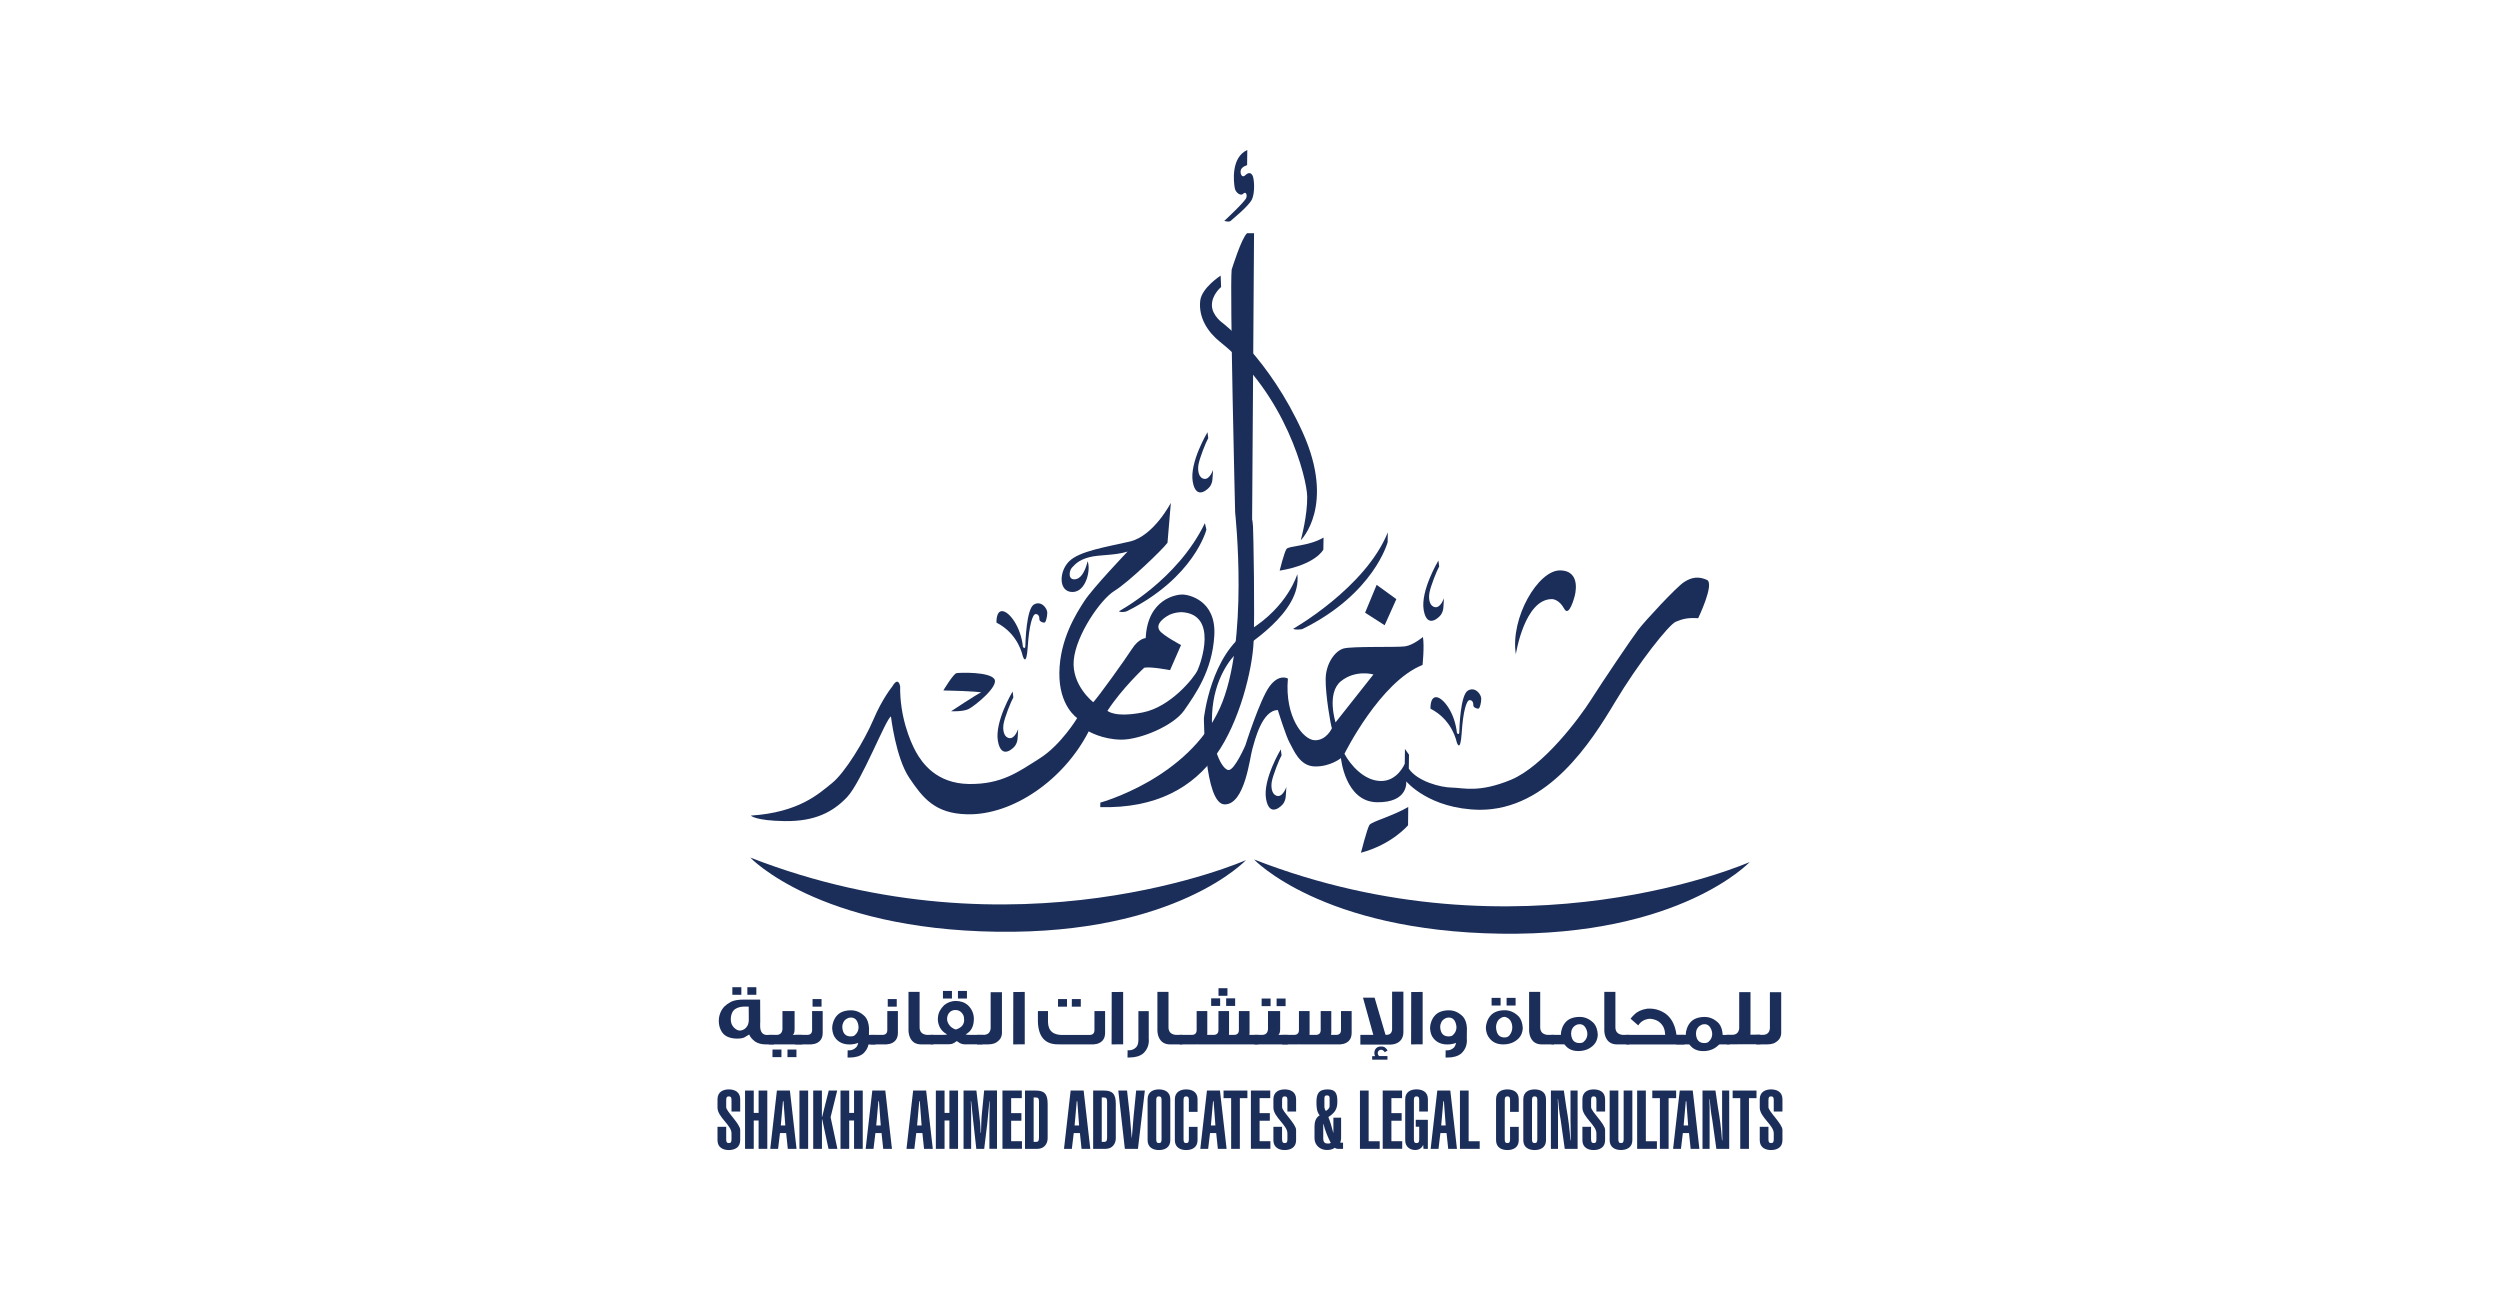 <?xml version="1.0" encoding="utf-8"?>
<!-- Generator: Adobe Illustrator 27.0.0, SVG Export Plug-In . SVG Version: 6.00 Build 0)  -->
<svg version="1.1" id="Layer_1" xmlns="http://www.w3.org/2000/svg" xmlns:xlink="http://www.w3.org/1999/xlink" x="0px" y="0px"
	 viewBox="0 0 500 260" style="enable-background:new 0 0 500 260;" xml:space="preserve">
<style type="text/css">
	.st0{fill:#1B2E5A;}
</style>
<g>
	<g>
		<path class="st0" d="M154.78,208.88h-1.61c-0.84,0-1.55-0.18-2.12-0.55c-0.6-0.44-1.01-0.91-1.21-1.43
			c-0.39,0.25-0.68,0.42-0.86,0.52c-0.32,0.2-0.84,0.3-1.55,0.3c-0.76,0-1.42-0.13-1.99-0.4c-0.57-0.27-1-0.71-1.29-1.34
			c-0.26-0.54-0.39-1.14-0.39-1.81c0-0.42,0.05-0.81,0.16-1.17c0.2-0.7,0.54-1.28,1-1.74c0.28-0.28,0.71-0.58,1.29-0.91
			c0.64-0.3,1.5-0.44,2.58-0.43h3.24l0.02,4.51c-0.02,0-0.03,0.35-0.01,1.07c0.09,0.95,0.51,1.44,1.26,1.49h1.48V208.88z
			 M149.74,201.32c-0.71-0.03-1.27-0.01-1.67,0.07c-0.83,0.18-1.37,0.56-1.63,1.13c-0.19,0.41-0.28,0.85-0.28,1.32
			c0,0.43,0.08,0.8,0.23,1.11c0.18,0.35,0.43,0.63,0.74,0.85c0.34,0.25,0.67,0.35,1,0.3c0.57-0.08,1.01-0.38,1.32-0.89
			c0.21-0.35,0.31-0.78,0.31-1.29C149.77,203.76,149.76,202.89,149.74,201.32z M146.47,197.44h1.8v1.52h-1.8V197.44z M149.47,197.44
			h1.8v1.52h-1.8V197.44z"/>
		<path class="st0" d="M156.49,202.21h2.43v3.67c-0.01,0.59-0.13,0.95-0.37,1.09l1.91,0.01v1.9h-6.69v-1.91h1.32
			c0.86,0.07,1.33-0.31,1.4-1.13V202.21z M154.5,209.91h1.79v1.52h-1.8L154.5,209.91z M157.5,209.91h1.79v1.52h-1.8L157.5,209.91z"
			/>
		<path class="st0" d="M162.41,202.21h2.13v4.35c0,0.97-0.38,1.65-1.14,2.03c-0.32,0.16-0.7,0.26-1.15,0.29h-3.2v-1.9h2.29
			c0.69,0.02,1.05-0.28,1.08-0.9V202.21z M162.51,199.81h1.8v1.52h-1.8V199.81z"/>
		<path class="st0" d="M171.64,208.57c-0.52,0.21-1.1,0.32-1.74,0.32c-1.18,0-2.1-0.39-2.76-1.19c-0.42-0.49-0.65-1.17-0.71-2.05
			c0-0.41,0.07-0.82,0.22-1.25c0.16-0.46,0.38-0.87,0.66-1.2c0.6-0.73,1.53-1.11,2.78-1.14h0.11c1.06,0,2,0.43,2.84,1.29
			c0.46,0.55,0.71,1.32,0.77,2.31c0,0.07,0,0.13-0.01,0.2l-0.01,1.12h1.3l0.01,1.91h-1.39c-0.15,0.68-0.5,1.28-1.04,1.8
			c-0.67,0.55-1.6,0.82-2.8,0.82h-0.36l0.02-1.46c0.09,0.01,0.18,0.02,0.27,0.02c0.57,0,1.05-0.21,1.46-0.63
			C171.45,209.2,171.58,208.92,171.64,208.57z M169.2,203.84c-0.2,0.13-0.37,0.33-0.51,0.59c-0.15,0.3-0.23,0.62-0.23,0.98
			c0,0.3,0.06,0.61,0.18,0.92c0.26,0.64,0.76,0.95,1.49,0.95c0.23,0,0.42-0.03,0.57-0.08c0.18-0.06,0.37-0.22,0.58-0.49
			c0.29-0.36,0.43-0.78,0.43-1.25c0-0.2-0.03-0.41-0.08-0.62c-0.21-0.87-0.69-1.32-1.43-1.33c-0.06,0-0.13,0.01-0.21,0.02
			C169.78,203.53,169.51,203.63,169.2,203.84z"/>
		<path class="st0" d="M177.45,202.21h2.13v4.35c0,0.97-0.38,1.65-1.14,2.03c-0.32,0.16-0.7,0.26-1.15,0.29h-3.2v-1.9h2.29
			c0.69,0.02,1.05-0.28,1.08-0.9V202.21z M177.55,199.81h1.8v1.52h-1.8V199.81z"/>
		<path class="st0" d="M181.7,198.37h2.22v6.92c-0.04,1.01,0.42,1.56,1.4,1.68h1.37v1.91h-2.45c-1.07,0-1.81-0.45-2.23-1.36
			c-0.18-0.38-0.28-0.83-0.31-1.35V198.37z"/>
		<path class="st0" d="M193.27,208.88c-0.38,0-0.67-0.03-0.87-0.09c-0.29-0.07-0.55-0.21-0.79-0.41c-0.17-0.15-0.28-0.18-0.35-0.1
			c-0.24,0.2-0.48,0.34-0.7,0.43c-0.2,0.1-0.54,0.15-1.01,0.15h-3.44v-1.89h2.41c0.42,0.01,0.72-0.02,0.91-0.08
			c-0.83-0.45-1.39-1.09-1.67-1.92c-0.17-0.5-0.23-1.03-0.16-1.59c0.07-0.83,0.49-1.62,1.25-2.37c0.68-0.53,1.44-0.81,2.29-0.82
			c0.98,0.01,1.78,0.28,2.42,0.83c0.77,0.74,1.17,1.61,1.21,2.61c0.04,1.57-0.51,2.66-1.65,3.25c0.21,0.07,0.49,0.1,0.83,0.09h2.55
			v1.9H193.27z M188.59,198.19h1.8v1.52h-1.8V198.19z M192.38,202.59c-0.34-0.39-0.76-0.59-1.27-0.59c-0.52,0-0.93,0.17-1.23,0.51
			c-0.25,0.28-0.4,0.63-0.45,1.04c-0.06,0.46,0.06,0.9,0.34,1.33c0.32,0.5,0.79,0.84,1.38,1.02c0.44-0.11,0.83-0.32,1.18-0.63
			c0.42-0.42,0.58-0.97,0.47-1.65C192.79,203.27,192.66,202.93,192.38,202.59z M191.59,198.19h1.8v1.52h-1.8V198.19z"/>
		<path class="st0" d="M198.13,198.44h2.26v8.11c0,0.95-0.5,1.66-1.49,2.12c-0.39,0.14-0.83,0.21-1.32,0.21h-2.17v-1.91h0.91
			c0.14,0.01,0.34,0.01,0.6-0.01c0.71-0.07,1.12-0.49,1.21-1.26V198.44z"/>
		<path class="st0" d="M202.66,198.4l2.29-0.01v10.47l-2.31,0.02L202.66,198.4z"/>
		<path class="st0" d="M218.89,202.21h2.13v4.35c0,0.97-0.38,1.65-1.15,2.03c-0.32,0.16-0.7,0.26-1.14,0.29h-5.82l-1.41-0.01
			c-2.53-0.03-3.84-1.56-3.92-4.58v-2.07h2.02v2.21c0.05,1.8,1.1,2.65,3.15,2.56h5.06c0.69,0.02,1.05-0.28,1.08-0.9V202.21z
			 M211.61,199.81h1.79v1.52h-1.8L211.61,199.81z M214.37,199.81h1.79v1.52h-1.8L214.37,199.81z"/>
		<path class="st0" d="M222.34,198.4l2.29-0.01v10.47l-2.31,0.02L222.34,198.4z"/>
		<path class="st0" d="M227.68,202.22h2.07v5.45c0.01,0.14,0.02,0.28,0.02,0.41c0,1.02-0.37,1.89-1.12,2.6
			c-0.67,0.55-1.6,0.82-2.8,0.82h-0.35l0.02-1.46c0.09,0.01,0.18,0.02,0.27,0.02c0.57,0,1.05-0.21,1.46-0.63
			c0.29-0.32,0.43-0.82,0.43-1.47V202.22z"/>
		<path class="st0" d="M231.48,198.37h2.22v6.92c-0.04,1.01,0.42,1.56,1.4,1.68h1.37v1.91h-2.45c-1.06,0-1.81-0.45-2.23-1.36
			c-0.18-0.38-0.28-0.83-0.31-1.35V198.37z"/>
		<path class="st0" d="M249.87,206.98h1.77v1.9h-3.94v-0.01c-0.03,0.01-0.06,0.01-0.1,0.01h-3.96v-0.01
			c-0.04,0.01-0.08,0.01-0.12,0.01h-4.07v-0.03c-0.09,0.01-0.19,0.03-0.28,0.03h-3.21v-1.9h2.29c0.69,0.02,1.05-0.28,1.08-0.9v-3.87
			h2.13v4.35c0,0.15-0.01,0.29-0.02,0.42h1.17c0.69,0.02,1.05-0.28,1.08-0.9v-3.87h2.12v4.35c0,0.15-0.01,0.29-0.02,0.42h0.91
			c0.69,0.02,1.05-0.28,1.08-0.9v-3.87h2.13v4.35C249.89,206.71,249.89,206.85,249.87,206.98z M242.23,199.67h1.8v1.52h-1.8V199.67z
			 M243.7,197.64h1.79v1.52h-1.79V197.64z M245.23,199.67h1.8v1.52h-1.8V199.67z"/>
		<path class="st0" d="M253.6,202.21h2.43v3.67c-0.01,0.59-0.13,0.95-0.37,1.09l1.91,0.01v1.9h-6.69v-1.91h1.32
			c0.86,0.07,1.33-0.31,1.4-1.13V202.21z M252.33,199.71h1.79v1.52h-1.8L252.33,199.71z M255.32,199.71h1.8v1.52h-1.8V199.71z"/>
		<path class="st0" d="M266.21,206.98h0.91c0.69,0.02,1.05-0.28,1.08-0.9v-3.87h2.13v4.35c0,0.97-0.38,1.65-1.14,2.03
			c-0.32,0.16-0.7,0.26-1.14,0.29h-3.96v-0.01c-0.04,0.01-0.08,0.01-0.12,0.01h-4.07v-0.03c-0.09,0.01-0.19,0.03-0.28,0.03h-3.2
			v-1.9h2.29c0.69,0.02,1.05-0.28,1.08-0.9v-3.87h2.13v4.35c0,0.15-0.01,0.29-0.02,0.42h1.16c0.69,0.02,1.05-0.28,1.08-0.9v-3.87
			h2.12v4.35C266.23,206.71,266.23,206.85,266.21,206.98z"/>
		<path class="st0" d="M278.42,198.34h2.26v8.04c0,1.06-0.42,1.81-1.26,2.23c-0.35,0.18-0.77,0.28-1.26,0.31h-6.09v-1.95h2.59
			l-2.06-7.43h2.32l2.18,7.41c0.09,0.01,0.18,0.02,0.27,0.02c0.65-0.05,1-0.4,1.05-1.04v-1.12L278.42,198.34z M277.49,211.22v0.71
			h-3.06l0.01-0.71h0.57c-0.07-0.15-0.11-0.29-0.13-0.42c-0.02-0.18-0.01-0.36,0.03-0.56c0.09-0.35,0.26-0.59,0.51-0.74
			c0.22-0.15,0.51-0.21,0.87-0.2c0.19,0.01,0.36,0.03,0.49,0.08c0.13,0.05,0.25,0.13,0.36,0.25c0.19,0.16,0.31,0.32,0.37,0.48
			l-0.57,0.33c-0.09-0.17-0.23-0.31-0.41-0.41c-0.11-0.06-0.23-0.08-0.36-0.08c-0.16,0.01-0.3,0.07-0.43,0.2
			c-0.15,0.15-0.21,0.36-0.18,0.62c0.02,0.15,0.1,0.3,0.25,0.44H277.49z"/>
		<path class="st0" d="M282.24,198.4l2.29-0.01v10.47l-2.31,0.02L282.24,198.4z"/>
		<path class="st0" d="M291.22,208.57c-0.52,0.21-1.1,0.32-1.74,0.32c-1.18,0-2.1-0.39-2.76-1.19c-0.42-0.49-0.66-1.17-0.71-2.05
			c0-0.41,0.07-0.82,0.22-1.25c0.16-0.46,0.38-0.87,0.66-1.2c0.6-0.73,1.53-1.11,2.78-1.14h0.11c1.06,0,2,0.43,2.84,1.29
			c0.46,0.55,0.72,1.32,0.77,2.31c0,0.07,0,0.13-0.01,0.2l-0.02,1.81c0.01,0.14,0.02,0.28,0.02,0.41c0,1.03-0.37,1.9-1.12,2.61
			c-0.67,0.55-1.6,0.82-2.79,0.82h-0.36l0.02-1.46c0.09,0.01,0.18,0.02,0.27,0.02c0.57,0,1.05-0.21,1.46-0.63
			C291.02,209.2,291.15,208.92,291.22,208.57z M288.78,203.84c-0.2,0.13-0.37,0.33-0.51,0.59c-0.15,0.3-0.23,0.62-0.23,0.98
			c0,0.3,0.06,0.61,0.18,0.92c0.26,0.64,0.76,0.95,1.49,0.95c0.23,0,0.42-0.03,0.57-0.08c0.18-0.06,0.38-0.22,0.58-0.49
			c0.29-0.36,0.43-0.78,0.43-1.25c0-0.2-0.03-0.41-0.09-0.62c-0.21-0.87-0.68-1.32-1.43-1.33c-0.06,0-0.13,0.01-0.2,0.02
			C289.35,203.53,289.08,203.63,288.78,203.84z"/>
		<path class="st0" d="M303.77,207.63c-0.81,0.84-1.85,1.25-3.12,1.25c-1.18,0-2.09-0.39-2.72-1.19c-0.45-0.51-0.7-1.19-0.76-2.05
			c0-0.41,0.07-0.82,0.22-1.25c0.16-0.46,0.38-0.87,0.66-1.2c0.6-0.73,1.53-1.11,2.79-1.14c1.1-0.03,2.08,0.4,2.95,1.29
			c0.46,0.55,0.71,1.32,0.77,2.31C304.51,206.46,304.25,207.12,303.77,207.63z M298.32,199.58h1.8v1.52h-1.8V199.58z M299.95,203.75
			c-0.2,0.14-0.37,0.35-0.51,0.64c-0.15,0.32-0.23,0.67-0.23,1.06c0,0.33,0.06,0.66,0.18,1c0.26,0.7,0.76,1.04,1.49,1.04
			c0.23,0,0.42-0.03,0.57-0.09c0.24-0.1,0.43-0.27,0.58-0.53c0.27-0.37,0.41-0.83,0.43-1.36c0-0.22-0.03-0.44-0.08-0.68
			c-0.2-0.81-0.68-1.29-1.43-1.46c-0.07,0-0.13,0.01-0.21,0.02C300.52,203.41,300.25,203.52,299.95,203.75z M301.32,199.58h1.8v1.52
			h-1.8V199.58z"/>
		<path class="st0" d="M305.82,198.37h2.22v6.92c-0.04,1.01,0.42,1.56,1.4,1.68h1.37v1.91h-2.45c-1.06,0-1.81-0.45-2.23-1.36
			c-0.18-0.38-0.28-0.83-0.31-1.35V198.37z"/>
		<path class="st0" d="M318.77,208.96c-0.81,0.84-1.85,1.25-3.12,1.25c-1.18,0-2.07-0.42-2.69-1.25c-0.06-0.07-0.13-0.1-0.23-0.09
			h-2.46v-1.9h1.9c0-0.41,0.07-0.83,0.22-1.25c0.16-0.47,0.38-0.87,0.66-1.2c0.6-0.73,1.53-1.11,2.79-1.14h0.11
			c1.06,0,2,0.43,2.84,1.29c0.46,0.55,0.72,1.32,0.77,2.31C319.51,207.79,319.25,208.45,318.77,208.96z M314.95,205.17
			c-0.2,0.13-0.37,0.33-0.51,0.59c-0.15,0.29-0.22,0.62-0.22,0.98c0,0.3,0.06,0.61,0.18,0.92c0.26,0.64,0.76,0.95,1.49,0.95
			c0.23,0,0.42-0.03,0.57-0.08c0.18-0.06,0.37-0.22,0.58-0.49c0.29-0.36,0.43-0.78,0.43-1.25c0-0.2-0.03-0.41-0.09-0.62
			c-0.28-0.89-0.76-1.33-1.42-1.33c-0.07,0-0.13,0.01-0.21,0.02C315.52,204.86,315.25,204.96,314.95,205.17z"/>
		<path class="st0" d="M320.86,198.37h2.22v6.92c-0.04,1.01,0.42,1.56,1.4,1.68h1.37v1.91h-2.45c-1.06,0-1.81-0.45-2.23-1.36
			c-0.18-0.38-0.28-0.83-0.31-1.35V198.37z"/>
		<path class="st0" d="M325.25,208.88v-1.91h7.79c-0.03-0.53-0.11-0.97-0.25-1.3c-0.11-0.36-0.35-0.72-0.73-1.09
			c-0.47-0.47-1.15-0.75-2.04-0.83c-1.05,0.06-1.84,0.5-2.37,1.33l-1.54-1.34c0.27-0.34,0.53-0.63,0.78-0.85
			c0.6-0.6,1.44-0.98,2.52-1.15c0.18-0.01,0.36-0.02,0.54-0.02c0.89,0,1.75,0.22,2.57,0.65c1.55,0.81,2.48,2.35,2.78,4.61l1.58-0.01
			v1.92H325.25z"/>
		<path class="st0" d="M345.94,208.88h-1.88c-0.15,0-0.25,0.03-0.31,0.09c-0.81,0.84-1.85,1.25-3.12,1.25
			c-1.18,0-2.07-0.42-2.69-1.25c-0.06-0.07-0.13-0.1-0.23-0.09h-2.46v-1.9h1.9c0-0.41,0.07-0.83,0.22-1.25
			c0.16-0.47,0.38-0.87,0.66-1.2c0.6-0.73,1.53-1.11,2.79-1.14h0.11c1.06,0,2,0.43,2.84,1.29c0.46,0.55,0.71,1.32,0.77,2.31h1.41
			V208.88z M339.93,205.17c-0.2,0.13-0.37,0.33-0.51,0.59c-0.15,0.29-0.23,0.62-0.23,0.98c0,0.3,0.06,0.61,0.18,0.92
			c0.26,0.64,0.76,0.95,1.49,0.95c0.23,0,0.42-0.03,0.57-0.08c0.18-0.06,0.37-0.22,0.58-0.49c0.29-0.36,0.43-0.78,0.43-1.25
			c0-0.2-0.03-0.41-0.09-0.62c-0.28-0.89-0.76-1.33-1.42-1.33c-0.07,0-0.13,0.01-0.21,0.02
			C340.5,204.86,340.23,204.96,339.93,205.17z"/>
		<path class="st0" d="M347.81,208.85c-0.18,0.01-0.37,0.02-0.57,0.02h-1.9v-1.91h0.69c0.14,0.01,0.35,0.01,0.6-0.01
			c0.71-0.07,1.12-0.49,1.21-1.26v-7.26h2.26v8.11c0,0.14-0.01,0.27-0.03,0.4h1.99l0.03,1.91H347.81z"/>
		<path class="st0" d="M353.98,198.44h2.26v8.11c0,0.95-0.5,1.66-1.49,2.12c-0.39,0.14-0.83,0.21-1.32,0.21h-2.17v-1.91h0.91
			c0.14,0.01,0.34,0.01,0.6-0.01c0.71-0.07,1.12-0.49,1.21-1.26V198.44z"/>
	</g>
	<g>
		<path class="st0" d="M349.95,172.4c0,0-45.82,20.29-99.15-0.51c0,0,13.48,14.34,49.37,14.85
			C336.07,187.24,349.95,172.4,349.95,172.4z"/>
		<path class="st0" d="M249.2,172.02c0,0-45.82,20.29-99.15-0.51c0,0,13.48,14.34,49.37,14.84
			C235.31,186.86,249.2,172.02,249.2,172.02z"/>
		<path class="st0" d="M303.17,130.85c0,0,1.71-11.11,7.27-11.03c0,0,1.38,0.02,2.39,1.91c1.01,1.89,2.1-2.5,2.1-2.5
			s1.5-5.09-2.9-5.15C307.64,114.01,302.02,123.58,303.17,130.85z"/>
		<path class="st0" d="M287.68,112.11c0,0-3.62,6.02-2.94,9.91c0.68,3.9,3.17,1.38,3.48,0.88c0.54-0.87,0.45-1.39,0.57-3.27
			c0,0-0.63,1.91-1.71,1.81c-1.08-0.1-1.41-1.46-1.21-2.77c0.19-1.31,1.53-4.65,1.97-5.38L287.68,112.11z"/>
		<path class="st0" d="M241.5,86.44c0,0-3.63,6.02-2.95,9.91c0.68,3.89,3.18,1.38,3.49,0.88c0.53-0.87,0.45-1.39,0.57-3.26
			c0,0-0.63,1.91-1.71,1.81c-1.08-0.1-1.41-1.46-1.22-2.77c0.19-1.31,1.53-4.65,1.97-5.39L241.5,86.44z"/>
		<path class="st0" d="M202.53,138.29c0,0-3.63,6.02-2.95,9.91c0.68,3.9,3.18,1.39,3.49,0.88c0.53-0.86,0.45-1.39,0.56-3.26
			c0,0-0.63,1.91-1.71,1.81c-1.08-0.1-1.41-1.46-1.22-2.77c0.19-1.31,1.53-4.65,1.97-5.38L202.53,138.29z"/>
		<path class="st0" d="M256.16,149.87c0,0-3.63,6.02-2.95,9.91c0.68,3.89,3.18,1.39,3.49,0.88c0.53-0.87,0.45-1.39,0.57-3.27
			c0,0-0.64,1.91-1.71,1.81c-1.08-0.1-1.41-1.46-1.22-2.77c0.2-1.3,1.54-4.65,1.98-5.38L256.16,149.87z"/>
		<path class="st0" d="M286.1,141.74c0,0-0.14-2.4,1.2-2.3c1.33,0.11,3.67,3.07,4.09,7.18c0,0,0.46,0.53,0.47-0.21
			c0.01-0.74,0.21-7.38,1.7-8.28c1.47-0.9,2.7,0.75,2.69,1.63c-0.01,0.87-0.27,1.69-0.44,1.9c-0.17,0.22-1.14-0.12-1.14-0.55
			c0.01-0.43-0.09-1.08-0.74-1.09c-0.64-0.01-1.32,2.29-1.59,6.57c-0.28,4.27-1.02,1.77-1.02,1.77S290.51,143.98,286.1,141.74z"/>
		<path class="st0" d="M199.3,124.53c0,0-0.14-2.41,1.2-2.3c1.34,0.11,3.68,3.06,4.09,7.18c0,0,0.46,0.53,0.48-0.21
			c0.01-0.74,0.21-7.38,1.69-8.28c1.48-0.89,2.71,0.76,2.7,1.63c-0.02,0.87-0.27,1.69-0.44,1.9c-0.18,0.22-1.15-0.11-1.14-0.55
			c0.01-0.44-0.09-1.08-0.74-1.09c-0.64-0.01-1.32,2.3-1.59,6.57c-0.28,4.27-1.02,1.78-1.02,1.78S203.72,126.77,199.3,124.53z"/>
		<path class="st0" d="M188.67,138.09c0,0,1.99-3.34,2.64-3.46c0.65-0.12,6.48-0.3,7.54,1.15s-4.01,5.49-5.15,6.04
			c-1.16,0.55-3.48,0.43-3.48,0.43s5.01-3.32,6.01-3.78C196.22,138.47,194.97,138.22,188.67,138.09z"/>
		<path class="st0" d="M255.93,114.13c0,0,0.9-3.63,1.36-4.32c0.47-0.69,4.41-0.51,7.42-2.3l-0.04,2.4
			C264.68,109.91,263.21,112.92,255.93,114.13z"/>
		<path class="st0" d="M272.19,170.55c0,0,1.24-4.87,1.7-5.56c0.47-0.7,4.76-1.81,7.76-3.6l-0.04,3.67
			C281.59,165.05,278.49,168.85,272.19,170.55z"/>
		<path class="st0" d="M223.77,122.25c0,0,11.68-6.19,17.21-17.63l0.3,1.31c0,0-2.4,9.59-15.96,16.34
			C225.33,122.27,224.35,122.59,223.77,122.25z"/>
		<path class="st0" d="M258.63,125.76c0,0,14.44-8.18,18.93-19.28l-0.03,1.95c0,0-2.71,10.33-17.07,17.39
			C260.45,125.83,259.13,126.06,258.63,125.76z"/>
		<path class="st0" d="M244.86,44.18c0,0,4.17-3.87,4.4-4.62c0.24-0.75-0.18-1.31-0.63-0.8c-0.46,0.51-1.5-0.2-1.67-1.1
			c-0.24-1.28-0.79-6.17,2.5-7.66l-0.04,3.04c0,0-1.23,0.3-1.3,1.19c-0.06,0.51,0.27,1.48,0.96,0.8c0.69-0.68,1.27-0.44,1.51,0.28
			c0.25,0.72,0.41,3.11-0.16,4.48c-0.57,1.37-4.01,4.1-4.3,4.39C245.82,44.49,244.86,44.18,244.86,44.18z"/>
		<path class="st0" d="M244.22,57.41l-0.09-2.29c0,0-3.81,2.44-4.09,5.05c-0.36,3.37,1.53,6.26,4,8.23
			c13.08,10.41,17.35,27.19,17.4,30.94c0.04,3.74-1.13,8.13-1.29,8.71c0,0,7.05-6.86,0.36-21.63
			c-6.69-14.76-15.93-21.78-15.93-21.78s-2.2-1.5-2.2-3.61C242.37,58.91,244.22,57.41,244.22,57.41z"/>
		<path class="st0" d="M246.33,53.94c0,0,1.96-6.35,3.09-7.3h1.39c-0.54,79.04-0.41,53.73-0.23,57.78
			c0.13,2.99,0.39,18.39,0.14,23.98c-0.25,5.58-2.81,15.99-7.48,22.54c-4.67,6.55-11.97,10.77-23.19,10.49l0.02-0.91
			c0,0,17.56-4.78,23.92-18.94c5.88-13.1,3.04-39.06,3.04-39.06S245.93,58.04,246.33,53.94z"/>
		<path class="st0" d="M341.37,115.97c-1.64-0.72-3.01-0.57-4.58,0.46c-1.57,1.03-7.79,7.75-9.11,9.48
			c-1.32,1.73-7.24,10.51-9.52,14.1c-2.27,3.59-9.47,13.23-15.93,15.93c-6.45,2.69-9.58,1.61-11.85,1.58
			c-2.26-0.03-6.89-1.23-8.62-3.79l0.04-2.79l-0.81-1.15l-0.04,2.97c0,0-1.43,3.49-4.79,3.44c-3.37-0.04-6.09-3.24-7.27-5.44
			c0,0,7.11-14.4,15.62-17.77c0,0,0.39-3.66,0.08-5.59c0,0-1.93,1.63-3.57,1.87c-1.64,0.24-10.7-0.06-12.35,0.44
			c-1.65,0.5-3.5,2.94-3.54,6.11c-0.04,3.18,0.99,9.13,1.25,9.83c0,0-1.07,2.43-3.4,2.4c-2.33-0.03-6.07-4.7-5.4-12.34
			c0,0-1.76-1.06-3.69,1.59c-1.93,2.65-4.82,11.78-4.82,11.78s-2.14,4.95-3.35,4.93c-1.21-0.02-3.66-4.2-3.3-11.24
			c0.35-7.05,3.78-11.19,5.09-12.31c1.31-1.12,12.97-7.94,11.95-15.64c0,0-1.81,6.44-9.57,11.22c-7.75,4.78-9.11,17.6-9.11,17.6
			s0.09,17.18,4.14,17.24c4.06,0.06,5.04-9.34,5.55-11.08c0.5-1.74,1.93-7.75,5.1-7.79c0,0,1.63,5.3,2.39,6.6
			c0.76,1.3,1.92,4.64,5.03,4.68c3.11,0.05,5.2-1.67,5.2-1.67s0.83,8.74,7.21,8.83c6.39,0.09,5.85-4.18,5.85-4.18
			s4.54,5.55,14.71,5.69c13.66,0.02,22.29-13.58,27.04-21.53c4.75-7.95,10.82-15.53,12.14-16.07c1.31-0.54,2.31-0.86,4.5-0.72
			C339.63,123.63,343,116.7,341.37,115.97z M267.11,144.48c0,0-1.86-5.86,1.08-8.24c2.95-2.38,6.5-1.35,6.5-1.35L267.11,144.48z"/>
		<polygon class="st0" points="273.02,122.54 275.33,116.97 279.27,119.83 276.93,125.05 		"/>
		<path class="st0" d="M236.51,118.9c-1.16-0.02-7,0.81-7.37,8.72c0,0-1.39,0.02-2.79,2.23c-1.42,2.21-6.79,9.68-7.7,10.59
			c0,0-4.36-3.38-3.9-8.42c0.46-5.03,5.35-12.13,8.13-13.84c2.79-1.7,9.61-8.25,10.62-9.63l0.67-7.98c0,0-3.42,6.63-8.22,7.74
			c-4.81,1.11-10.08,1.91-12.14,3.97s-2.11,6.09,0.65,6.12c2.76,0.04,3.74-4.48,3.06-6.16c0,0-0.65,3.26-2.34,3.59
			c-1.68,0.33-1.36-1.72-0.79-2.3c0.57-0.58,1.23-1.49,3.39-2.07c2.17-0.58,5.02-0.3,7.74-1.15c0,0-7.01,7.35-8.63,9.87
			c-1.64,2.51-4.93,7.68-5.02,14.36c-0.09,6.68,3.57,9.07,3.57,9.07s-3.23,5.37-7.49,8.06c-4.27,2.69-7.58,5.21-14.15,5.13
			c-6.56-0.1-9.39-4.24-10.62-6.44c-1.22-2.2-3.23-7.16-3.15-13.06c0,0-0.31-2.18-1.59,0.02c0,0-1.98,2.4-3.76,6.6
			c-1.79,4.2-5.67,10.61-8.29,12.71c-2.62,2.1-6.55,5.85-16.23,6.49c0,0,0.89,1.02,6.8,1.1c5.91,0.08,9.57-1.74,12.46-4.8
			c2.89-3.06,7.82-15.83,8.77-16.12c0,0,0.96,8.27,3.67,12.28c2.71,4.01,5.12,7.15,11.61,7.28c9.05,0.19,19.29-6.84,24.27-16.59
			c0,0,2.69,1.61,6.45,1.66c3.76,0.05,10.53-2.78,12.64-5.85c2.12-3.07,5.63-7.87,6.03-14.98C243.28,120,237.67,118.92,236.51,118.9
			z M228.54,142.49c-5.62,1.1-7.05-0.33-7.05-0.33c2.93-4.51,7.34-8.6,7.34-8.6c1.14-0.31,5.18,0.47,5.18,0.47l2.2-5.02
			c0,0-3.63-1.92-4.3-2.91c-0.66-0.99,0.1-1.95,1.43-2.83c1.31-0.87,2.99-0.84,2.99-0.84c7.34,0.4,3.84,10.21,3.17,11.64
			C238.84,135.5,234.16,141.39,228.54,142.49z"/>
	</g>
	<g>
		<path class="st0" d="M145.24,227.89c0,0.59,0.18,0.72,0.54,0.72c0.34,0,0.52-0.13,0.52-0.72v-1.23c0-1.64-2.8-3.24-2.8-5.14v-1.67
			c0-1.52,1.2-1.97,2.26-1.97c1.08,0,2.28,0.44,2.28,1.97v2.46h-1.74V220c0-0.59-0.18-0.72-0.52-0.72c-0.36,0-0.54,0.13-0.54,0.72
			v1.44c0,0.83,2.8,3.36,2.8,4.54v2.06c0,1.52-1.2,1.97-2.28,1.97c-1.06,0-2.26-0.44-2.26-1.97v-2.68h1.74V227.89z"/>
		<path class="st0" d="M149.01,229.77v-11.66h1.74v4.47h0.97v-4.47h1.74v11.66h-1.74v-5.67h-0.97v5.67H149.01z"/>
		<path class="st0" d="M155.38,218.11h2.6l1.33,11.66h-1.75l-0.33-3.16H156l-0.38,3.16h-1.57L155.38,218.11z M157.06,225.09
			l-0.36-4.85h-0.11l-0.43,4.85H157.06z"/>
		<path class="st0" d="M159.89,229.77v-11.66h1.74v11.66H159.89z"/>
		<path class="st0" d="M162.64,229.77v-11.66h1.74v5.26h0.05l1.32-5.26h1.69l-1.32,5.32l1.36,6.34h-1.78l-1.26-5.91h-0.05v5.91
			H162.64z"/>
		<path class="st0" d="M168.1,229.77v-11.66h1.74v4.47h0.97v-4.47h1.74v11.66h-1.74v-5.67h-0.97v5.67H168.1z"/>
		<path class="st0" d="M174.46,218.11h2.6l1.33,11.66h-1.75l-0.33-3.16h-1.23l-0.38,3.16h-1.57L174.46,218.11z M176.15,225.09
			l-0.36-4.85h-0.11l-0.43,4.85H176.15z"/>
		<path class="st0" d="M182.63,218.11h2.6l1.33,11.66h-1.75l-0.33-3.16h-1.23l-0.38,3.16h-1.57L182.63,218.11z M184.32,225.09
			l-0.36-4.85h-0.11l-0.43,4.85H184.32z"/>
		<path class="st0" d="M187.17,229.77v-11.66h1.74v4.47h0.97v-4.47h1.73v11.66h-1.73v-5.67h-0.97v5.67H187.17z"/>
		<path class="st0" d="M195.26,229.77l-0.62-5.62c-0.13-1.2-0.3-2.9-0.41-3.9h-0.07c0.02,0.7,0.07,1.57,0.07,2.28v7.24h-1.52v-11.66
			h2.57l0.56,4.81c0.1,0.72,0.26,2.16,0.28,3.63h0.08c0.05-1.21,0.06-2.68,0.16-3.62l0.47-4.83h2.57v11.66h-1.52v-5.37
			c0-1.37,0.02-2.67,0.06-4.14h-0.06c-0.1,0.87-0.36,3.86-0.43,4.49l-0.61,5.03H195.26z"/>
		<path class="st0" d="M200.49,229.77v-11.66h3.87v1.52h-2.13v3h2.05v1.52h-2.05v4.09h2.16v1.52H200.49z"/>
		<path class="st0" d="M204.99,218.11h2.1c1.72,0,2.44,0.59,2.44,2.64v6.91c0,1.11-0.72,2.11-2.06,2.11h-2.47V218.11z
			 M206.73,228.38h0.41c0.44,0,0.66-0.11,0.66-0.87v-7.14c0-0.75-0.21-0.87-0.66-0.87h-0.41V228.38z"/>
		<path class="st0" d="M214.13,218.11h2.6l1.33,11.66h-1.75l-0.33-3.16h-1.23l-0.38,3.16h-1.57L214.13,218.11z M215.82,225.09
			l-0.36-4.85h-0.11l-0.43,4.85H215.82z"/>
		<path class="st0" d="M218.62,218.11h2.1c1.72,0,2.44,0.59,2.44,2.64v6.91c0,1.11-0.72,2.11-2.06,2.11h-2.47V218.11z
			 M220.35,228.38h0.41c0.44,0,0.66-0.11,0.66-0.87v-7.14c0-0.75-0.21-0.87-0.66-0.87h-0.41V228.38z"/>
		<path class="st0" d="M225.41,218.11l0.54,4.86c0.13,1.15,0.26,3.42,0.39,4.59h0.03c0.1-1.41,0.23-2.8,0.34-4.19l0.52-5.26h1.74
			l-1.38,11.66h-2.62l-1.31-11.66H225.41z"/>
		<path class="st0" d="M229.52,219.85c0-1.52,1.19-1.97,2.26-1.97c1.08,0,2.28,0.44,2.28,1.97v8.19c0,1.52-1.2,1.97-2.28,1.97
			c-1.06,0-2.26-0.44-2.26-1.97V219.85z M231.25,227.89c0,0.59,0.18,0.72,0.54,0.72c0.34,0,0.52-0.13,0.52-0.72V220
			c0-0.59-0.18-0.72-0.52-0.72c-0.36,0-0.54,0.13-0.54,0.72V227.89z"/>
		<path class="st0" d="M237.77,222.37V220c0-0.59-0.18-0.72-0.52-0.72c-0.36,0-0.54,0.13-0.54,0.72v7.89c0,0.59,0.18,0.72,0.54,0.72
			c0.34,0,0.52-0.13,0.52-0.72v-2.52h1.74v2.67c0,1.52-1.2,1.97-2.28,1.97c-1.06,0-2.26-0.44-2.26-1.97v-8.19
			c0-1.52,1.2-1.97,2.26-1.97c1.08,0,2.28,0.44,2.28,1.97v2.52H237.77z"/>
		<path class="st0" d="M241.39,218.11h2.6l1.33,11.66h-1.75l-0.33-3.16h-1.23l-0.38,3.16h-1.57L241.39,218.11z M243.08,225.09
			l-0.36-4.85h-0.11l-0.43,4.85H243.08z"/>
		<path class="st0" d="M249.48,218.11v1.52h-1.51v10.14h-1.74v-10.14h-1.52v-1.52H249.48z"/>
		<path class="st0" d="M250.18,229.77v-11.66h3.87v1.52h-2.13v3h2.05v1.52h-2.05v4.09h2.16v1.52H250.18z"/>
		<path class="st0" d="M256.42,227.89c0,0.59,0.18,0.72,0.54,0.72c0.34,0,0.52-0.13,0.52-0.72v-1.23c0-1.64-2.8-3.24-2.8-5.14v-1.67
			c0-1.52,1.19-1.97,2.26-1.97c1.08,0,2.28,0.44,2.28,1.97v2.46h-1.74V220c0-0.59-0.18-0.72-0.52-0.72c-0.36,0-0.54,0.13-0.54,0.72
			v1.44c0,0.83,2.8,3.36,2.8,4.54v2.06c0,1.52-1.2,1.97-2.28,1.97c-1.06,0-2.26-0.44-2.26-1.97v-2.68h1.73V227.89z"/>
		<path class="st0" d="M268.22,223.55v4.14c0,0.3-0.08,0.56-0.18,0.85h0.57v1.23h-1.05c-0.23,0-0.44-0.07-0.61-0.21
			c-0.47,0.36-1.06,0.44-1.59,0.44c-1.34,0-2.46-0.95-2.46-2.36v-2.31c0-0.87,0.2-1.78,1.03-2.26c-0.61-0.74-0.64-1.72-0.64-2.64
			c0-1.6,0.39-2.55,2.23-2.55c1.62,0,1.95,0.85,1.95,2.42c0,1.34-0.34,2.18-1.8,3.11c0.41,1.02,0.72,2.08,0.98,3.14h0.03v-3.01
			H268.22z M264.65,227.66c0,0.93,0.42,1.05,0.98,1.05c0.25,0,0.44-0.05,0.51-0.15c-0.61-1.2-1.13-2.46-1.44-3.75h-0.05V227.66z
			 M265.91,219.54c0-0.33-0.2-0.46-0.51-0.46c-0.38,0-0.52,0.11-0.52,0.64v1.59c0,0.34,0.13,0.66,0.3,0.88
			c0.31-0.2,0.74-0.49,0.74-1V219.54z"/>
		<path class="st0" d="M271.99,229.77v-11.66h1.74v10.14h2.21v1.52H271.99z"/>
		<path class="st0" d="M276.54,229.77v-11.66h3.87v1.52h-2.13v3h2.05v1.52h-2.05v4.09h2.16v1.52H276.54z"/>
		<path class="st0" d="M285.57,223.96v5.81h-0.87l-0.05-0.74h-0.03c-0.31,0.64-0.88,0.97-1.57,0.97c-0.82,0-2.01-0.44-2.01-1.97
			v-8.19c0-1.52,1.19-1.97,2.26-1.97c1.08,0,2.28,0.44,2.28,1.97v2.47h-1.74V220c0-0.59-0.18-0.72-0.52-0.72
			c-0.36,0-0.54,0.13-0.54,0.72v7.89c0,0.59,0.18,0.72,0.54,0.72c0.34,0,0.52-0.13,0.52-0.72v-2.54h-0.69v-1.39H285.57z"/>
		<path class="st0" d="M287.46,218.11h2.6l1.33,11.66h-1.75l-0.33-3.16h-1.23l-0.38,3.16h-1.57L287.46,218.11z M289.14,225.09
			l-0.36-4.85h-0.11l-0.43,4.85H289.14z"/>
		<path class="st0" d="M291.99,229.77v-11.66h1.74v10.14h2.21v1.52H291.99z"/>
		<path class="st0" d="M302.01,222.37V220c0-0.59-0.18-0.72-0.52-0.72c-0.36,0-0.54,0.13-0.54,0.72v7.89c0,0.59,0.18,0.72,0.54,0.72
			c0.34,0,0.52-0.13,0.52-0.72v-2.52h1.74v2.67c0,1.52-1.2,1.97-2.28,1.97c-1.06,0-2.26-0.44-2.26-1.97v-8.19
			c0-1.52,1.19-1.97,2.26-1.97c1.08,0,2.28,0.44,2.28,1.97v2.52H302.01z"/>
		<path class="st0" d="M304.66,219.85c0-1.52,1.19-1.97,2.26-1.97c1.08,0,2.28,0.44,2.28,1.97v8.19c0,1.52-1.2,1.97-2.28,1.97
			c-1.06,0-2.26-0.44-2.26-1.97V219.85z M306.4,227.89c0,0.59,0.18,0.72,0.54,0.72c0.34,0,0.52-0.13,0.52-0.72V220
			c0-0.59-0.18-0.72-0.52-0.72c-0.36,0-0.54,0.13-0.54,0.72V227.89z"/>
		<path class="st0" d="M312.77,218.11l0.49,3.36c0.39,2.16,0.67,4.41,0.82,6.6h0.07v-0.62c0.02-1.13-0.05-2.28-0.05-3.41v-5.93h1.42
			v11.66h-2.57l-0.82-5.83c-0.28-1.44-0.38-2.75-0.52-4.13h-0.06c0,0.51,0.03,1.01,0.05,1.51v8.45h-1.42v-11.66H312.77z"/>
		<path class="st0" d="M318.22,227.89c0,0.59,0.18,0.72,0.54,0.72c0.34,0,0.52-0.13,0.52-0.72v-1.23c0-1.64-2.8-3.24-2.8-5.14v-1.67
			c0-1.52,1.19-1.97,2.26-1.97c1.08,0,2.28,0.44,2.28,1.97v2.46h-1.74V220c0-0.59-0.18-0.72-0.52-0.72c-0.36,0-0.54,0.13-0.54,0.72
			v1.44c0,0.83,2.8,3.36,2.8,4.54v2.06c0,1.52-1.2,1.97-2.28,1.97c-1.06,0-2.26-0.44-2.26-1.97v-2.68h1.73V227.89z"/>
		<path class="st0" d="M326.47,218.11v9.92c0,1.52-1.2,1.97-2.28,1.97c-1.06,0-2.26-0.44-2.26-1.97v-9.92h1.74v9.78
			c0,0.59,0.18,0.72,0.54,0.72c0.34,0,0.52-0.13,0.52-0.72v-9.78H326.47z"/>
		<path class="st0" d="M327.43,229.77v-11.66h1.74v10.14h2.21v1.52H327.43z"/>
		<path class="st0" d="M335.23,218.11v1.52h-1.51v10.14h-1.74v-10.14h-1.52v-1.52H335.23z"/>
		<path class="st0" d="M335.95,218.11h2.6l1.33,11.66h-1.75l-0.33-3.16h-1.23l-0.38,3.16h-1.57L335.95,218.11z M337.63,225.09
			l-0.36-4.85h-0.11l-0.43,4.85H337.63z"/>
		<path class="st0" d="M343.09,218.11l0.49,3.36c0.39,2.16,0.67,4.41,0.82,6.6h0.07v-0.62c0.02-1.13-0.05-2.28-0.05-3.41v-5.93h1.42
			v11.66h-2.57l-0.82-5.83c-0.28-1.44-0.38-2.75-0.52-4.13h-0.06c0,0.51,0.03,1.01,0.05,1.51v8.45h-1.42v-11.66H343.09z"/>
		<path class="st0" d="M351.3,218.11v1.52h-1.51v10.14h-1.74v-10.14h-1.52v-1.52H351.3z"/>
		<path class="st0" d="M353.69,227.89c0,0.59,0.18,0.72,0.54,0.72c0.34,0,0.52-0.13,0.52-0.72v-1.23c0-1.64-2.8-3.24-2.8-5.14v-1.67
			c0-1.52,1.2-1.97,2.26-1.97c1.08,0,2.28,0.44,2.28,1.97v2.46h-1.74V220c0-0.59-0.18-0.72-0.52-0.72c-0.36,0-0.54,0.13-0.54,0.72
			v1.44c0,0.83,2.8,3.36,2.8,4.54v2.06c0,1.52-1.2,1.97-2.28,1.97c-1.06,0-2.26-0.44-2.26-1.97v-2.68h1.74V227.89z"/>
	</g>
</g>
</svg>

